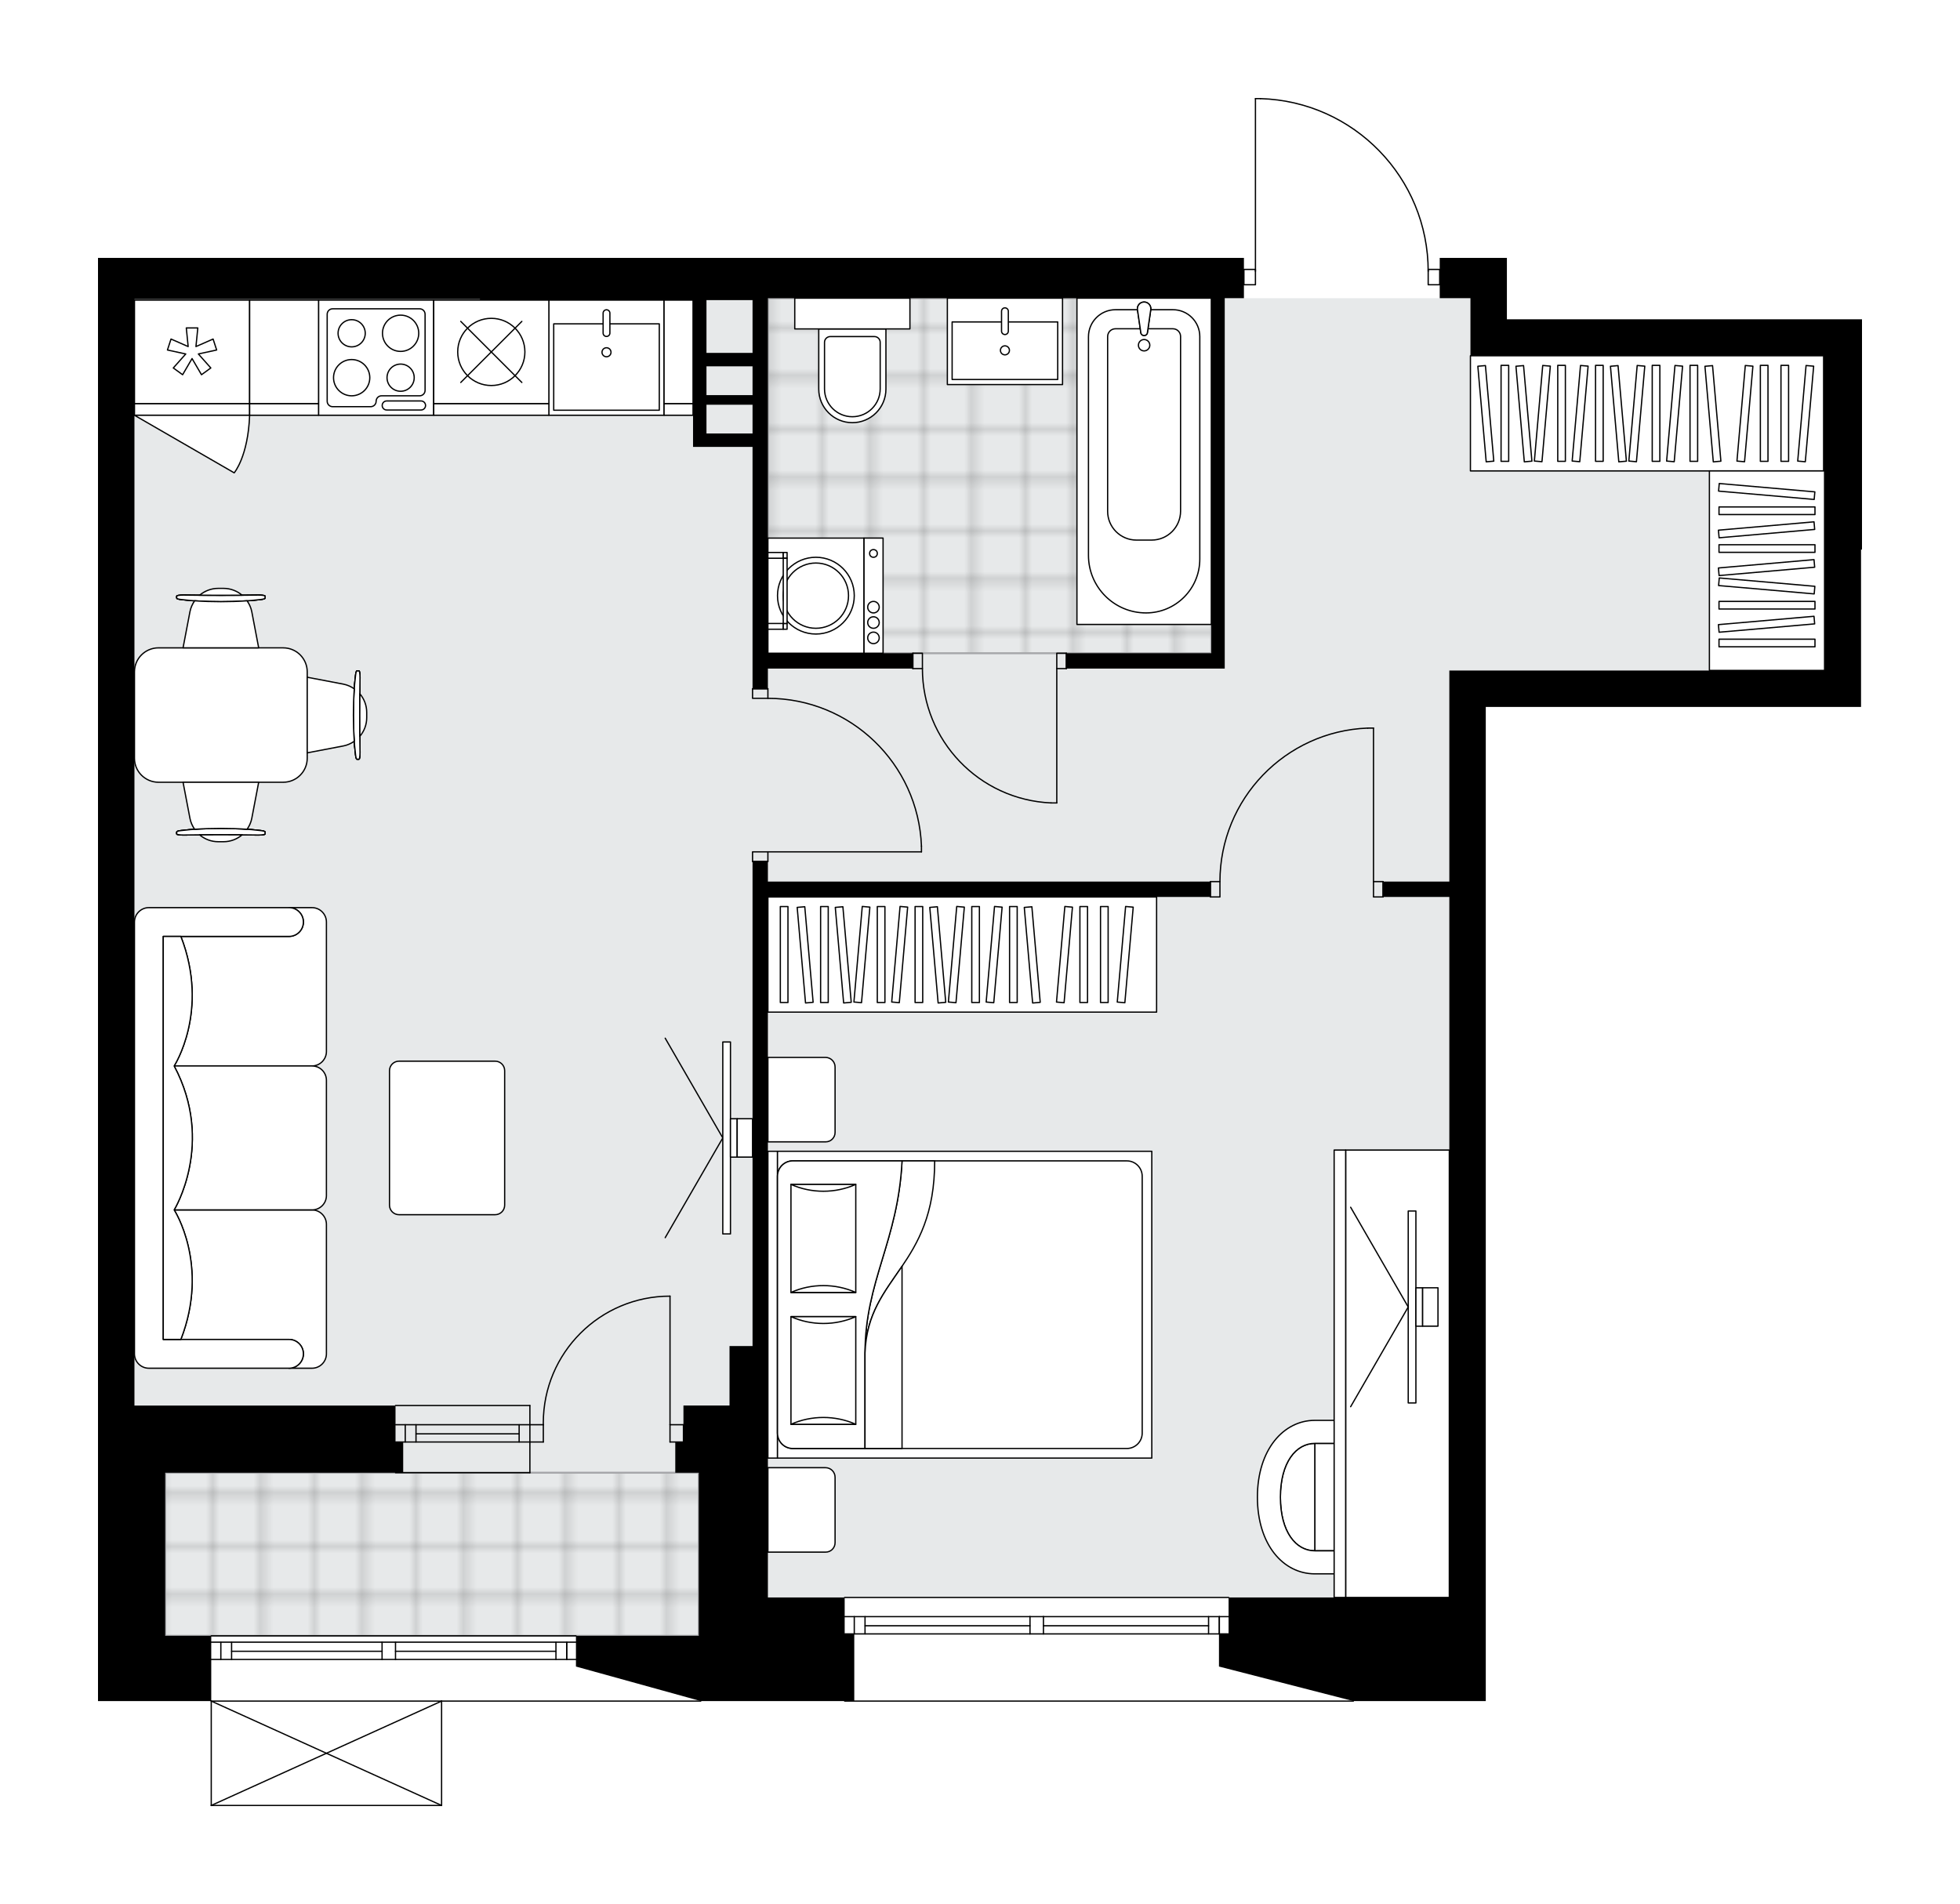 <svg xmlns="http://www.w3.org/2000/svg" xmlns:xlink="http://www.w3.org/1999/xlink" height="1943.27px" id="Layer_1" style="enable-background:new 0 0 2000 1943.27;" version="1.1" viewBox="0 0 2000 1943.27" width="2000px" x="0px" y="0px" xml:space="preserve">
<style type="text/css">
	.st0{fill:none;}
	.st1{opacity:0.25;fill:none;stroke:#000000;stroke-width:0.4;stroke-miterlimit:10;}
	.st2{fill:#FFFFFF;}
	.st3{fill:#E7E9EA;}
	.st4{fill:url(#SVGID_1_);stroke:#A6A7AA;stroke-width:2;stroke-miterlimit:10;}
	.st5{fill:url(#SVGID_00000051345312999958026260000007867749545506377400_);stroke:#A6A7AA;stroke-width:2;stroke-miterlimit:10;}
	.st6{fill:none;stroke:#000000;stroke-width:1.3;stroke-linecap:round;stroke-linejoin:round;stroke-miterlimit:10;}
	.st7{fill:none;stroke:#000000;stroke-width:1.3;stroke-linecap:round;stroke-linejoin:round;}
	.st8{fill:none;stroke:#000000;stroke-width:1.3;stroke-linecap:round;stroke-linejoin:round;stroke-dasharray:9.852,9.852;}
	.st9{fill:#FFFFFF;stroke:#000000;stroke-width:1.3;stroke-linecap:round;stroke-linejoin:round;stroke-miterlimit:10;}
	.st10{font-family: 'Arial-BoldMT','Arial'; font-weight:bold;}
	.st11{font-size:102.658px;}
	.st12{font-size:86.865px;}
	.st13{font-family: 'ArialMT','Arial';}
	.st14{font-size:40px;}
</style>
<pattern height="14.57" id="New_Pattern_Swatch_2" patternUnits="userSpaceOnUse" style="overflow:visible;" viewBox="7.49 -22.06 14.57 14.57" width="14.57" x="-0.29" y="-28.37">
	<g>
		<rect class="st0" height="14.57" width="14.57" x="7.49" y="-22.06" />
		<g>
			<rect class="st1" height="7.29" width="7.29" x="14.77" y="-7.49" />
		</g>
		<g>
			<rect class="st1" height="7.29" width="7.29" x="0.2" y="-7.49" />
		</g>
		<g>
			<rect class="st1" height="7.29" width="7.29" x="22.06" y="-14.77" />
		</g>
		<g>
			<rect class="st1" height="7.29" width="7.29" x="7.49" y="-14.77" />
			<rect class="st1" height="7.29" width="7.29" x="14.77" y="-22.06" />
		</g>
		<g>
			<rect class="st1" height="7.29" width="7.29" x="0.2" y="-22.06" />
		</g>
		<g>
			<rect class="st1" height="7.29" width="7.29" x="22.06" y="-29.35" />
		</g>
		<g>
			<rect class="st1" height="7.29" width="7.29" x="7.49" y="-29.35" />
		</g>
	</g>
</pattern>
<path class="st2" d="M1860.83,325.88H1900v235.04h-0.98v123.4  v37.21H1516.1v908.81v37.21v33.3v35.26h-134.5c0,0,0,0,0,0c0,0.36-0.29,0.65-0.65,0.65H861.92c-0.36,0-0.65-0.29-0.65-0.65  c0,0,0,0,0,0h-145.6c0,0,0,0,0,0c0,0.36-0.29,0.65-0.65,0.65H451.25v105.86c0,0,0,0.01,0,0.01c0,0.04-0.02,0.07-0.02,0.11  c-0.01,0.05-0.01,0.1-0.03,0.15c0,0,0,0,0,0.01c0,0.01-0.01,0.01-0.01,0.01c-0.05,0.1-0.12,0.17-0.2,0.23  c-0.02,0.02-0.04,0.03-0.06,0.04c-0.09,0.05-0.2,0.09-0.31,0.09H215.56c-0.12,0-0.22-0.04-0.31-0.09c-0.02-0.01-0.04-0.03-0.07-0.04  c-0.08-0.06-0.15-0.14-0.2-0.23c0-0.01-0.01-0.01-0.02-0.02c0,0,0-0.01,0-0.01c-0.02-0.04-0.02-0.08-0.03-0.12  c-0.01-0.05-0.03-0.09-0.03-0.14c0,0,0,0,0-0.01V1736.1c0,0,0,0,0,0h-46.36H100v-35.26v-33.3v-37.21v-195.86V263.2h37.21h352.56  h293.8h485.75v11.1h11.1V100.65c0-0.36,0.29-0.65,0.65-0.65h5.13c0.01,0,0.01,0,0.02,0c46.27,1.37,89.52,20.42,121.76,53.63  c31.64,32.59,49.32,75.35,49.98,120.67h11.13v-11.1h68.55v41.13v21.55H1860.83z" id="background" />
<g id="floor">
	<polygon class="st3" points="1861.81,362.11 1500.44,362.11 1500.44,304.33 1478.89,304.33 137.21,304.33 137.21,565.85    137.21,1434.47 137.21,1630.34 137.21,1669.51 783.57,1669.51 783.57,1630.34 1478.89,1630.34 1478.89,684.31 1861.81,684.31  " />
	<pattern id="SVGID_1_" patternTransform="matrix(6.91 0 0 6.91 42353.047 30848.377)" xlink:href="#New_Pattern_Swatch_2">
	</pattern>
	<rect class="st4" height="166.49" width="544.5" x="168.55" y="1503.03" />
	
		<pattern id="SVGID_00000036229429542118481120000018182597107702670993_" patternTransform="matrix(6.91 0 0 6.91 42353.047 30848.377)" xlink:href="#New_Pattern_Swatch_2">
	</pattern>
	
		<rect height="362.35" style="fill:url(#SVGID_00000036229429542118481120000018182597107702670993_);stroke:#A6A7AA;stroke-width:2;stroke-miterlimit:10;" width="452.45" x="783.57" y="304.33" />
	<g id="LWPOLYLINE_00000146489023743791600070000006862084068894042005_">
		<rect class="st6" height="15.67" width="9.79" x="1078.35" y="666.68" />
	</g>
	<g id="LWPOLYLINE_00000109750900286994232310000014939396888021937589_">
		<rect class="st6" height="15.67" width="9.79" x="931.45" y="666.68" />
	</g>
	<g id="LINE_00000050660304272935794600000003918166306316186242_">
		<line class="st6" x1="1088.14" x2="1088.14" y1="682.35" y2="666.68" />
	</g>
	<g id="LINE_00000114059207602175505010000002982402765189927582_">
		<line class="st6" x1="931.45" x2="931.45" y1="682.35" y2="666.68" />
	</g>
	<g id="LINE_00000120559974743289376920000017390074564449948332_">
		<line class="st6" x1="1078.35" x2="1078.35" y1="682.35" y2="819.46" />
	</g>
	<g id="ARC_00000178178161805258082660000006091045707635817393_">
		<path class="st6" d="M1072.47,819.46c-73.37-3.26-131.18-63.67-131.23-137.11" />
	</g>
	<g id="LINE_00000124137568798028379640000017850239034272563881_">
		<line class="st6" x1="1078.35" x2="1072.47" y1="819.46" y2="819.46" />
	</g>
	<g id="LWPOLYLINE_00000017479586914646385140000014690592834822863512_">
		<rect class="st6" height="9.79" width="15.67" x="767.9" y="869.4" />
	</g>
	<g id="LWPOLYLINE_00000098222466104123443420000015835966391694890656_">
		<rect class="st6" height="9.79" width="15.67" x="767.9" y="702.92" />
	</g>
	<g id="LINE_00000099663655999331435530000015124372609047026819_">
		<line class="st6" x1="783.57" x2="767.9" y1="879.19" y2="879.19" />
	</g>
	<g id="LINE_00000018202617130344889340000005336196693382719412_">
		<line class="st6" x1="783.57" x2="767.9" y1="702.92" y2="702.92" />
	</g>
	<g id="LINE_00000116934175382222069740000014805769494770878136_">
		<line class="st6" x1="783.57" x2="940.26" y1="869.4" y2="869.4" />
	</g>
	<g id="LINE_00000155831877171276947800000010067436649994579093_">
		<line class="st6" x1="940.26" x2="940.26" y1="863.53" y2="869.4" />
	</g>
	<g id="ARC_00000170960164710741281780000016749860020095932577_">
		<path class="st6" d="M783.57,712.71c84.25,0.04,153.43,66.63,156.69,150.82" />
	</g>
	<g id="LWPOLYLINE_00000061444682084997211070000001036176791644620447_">
		<rect class="st6" height="15.67" width="9.79" x="1401.52" y="899.76" />
	</g>
	<g id="LWPOLYLINE_00000026142659185282353900000002681173802918207139_">
		<rect class="st6" height="15.67" width="9.79" x="1235.04" y="899.76" />
	</g>
	<g id="LINE_00000173136857872975610900000001013972454055718292_">
		<line class="st6" x1="1411.32" x2="1411.32" y1="899.76" y2="915.43" />
	</g>
	<g id="LINE_00000180350081263591236720000010073730271158216870_">
		<line class="st6" x1="1235.04" x2="1235.04" y1="899.76" y2="915.43" />
	</g>
	<g id="LINE_00000133517990615458748360000012720352118376544176_">
		<line class="st6" x1="1401.52" x2="1401.52" y1="899.76" y2="743.07" />
	</g>
	<g id="LINE_00000116921219360166015770000013198396884127656363_">
		<line class="st6" x1="1395.65" x2="1401.52" y1="743.07" y2="743.07" />
	</g>
	<g id="ARC_00000123402188962693215140000015123047808628287109_">
		<path class="st6" d="M1244.83,899.76c0.04-84.25,66.63-153.43,150.82-156.69" />
	</g>
	<g id="ARC_00000093149416907693031680000001728175696432921233_">
		<path class="st6" d="M683.68,1322.83c-71.41,0.01-129.29,57.9-129.29,129.31c0,0.64,0,1.28,0.01,1.92" />
	</g>
	<g id="LINE_00000096759845066062856060000006825038578813405858_">
		<line class="st6" x1="683.68" x2="683.68" y1="1454.06" y2="1322.83" />
	</g>
	<g id="LINE_00000134221205529092723630000010394797806235946396_">
		<line class="st6" x1="540.7" x2="554.41" y1="1454.06" y2="1454.06" />
	</g>
	<g id="LINE_00000136372526312188965090000012933852065561060250_">
		<line class="st6" x1="554.41" x2="554.41" y1="1454.06" y2="1471.69" />
	</g>
	<g id="LINE_00000024713323778744966520000001328020252500989834_">
		<line class="st6" x1="554.41" x2="540.7" y1="1471.69" y2="1471.69" />
	</g>
	<g id="LINE_00000182519832972131205480000016026422110460858015_">
		<line class="st6" x1="697.39" x2="683.68" y1="1471.69" y2="1471.69" />
	</g>
	<g id="LINE_00000020359848313636107040000012581297112189085110_">
		<line class="st6" x1="683.68" x2="683.68" y1="1471.69" y2="1454.06" />
	</g>
	<g id="LINE_00000119832926379394351710000010310786882015773322_">
		<line class="st6" x1="683.68" x2="697.39" y1="1454.06" y2="1454.06" />
	</g>
	<g id="LINE_00000174601328276577729440000004879065290004208257_">
		<line class="st6" x1="697.39" x2="697.39" y1="1471.69" y2="1454.06" />
	</g>
	<g id="LWPOLYLINE_00000028308184913699914240000000275231140753861296_">
		<rect class="st6" height="15.67" width="11.75" x="1457.34" y="274.95" />
	</g>
	<g id="LWPOLYLINE_00000110466757851253887530000004457651300125317557_">
		<rect class="st6" height="15.67" width="11.75" x="1269.31" y="274.95" />
	</g>
	<g id="LWPOLYLINE_00000069361513145692573860000001291560763486090683_">
		<path class="st6" d="M1286.2,100.65c95.33,2.82,171.14,80.91,171.14,176.28" />
	</g>
	<g id="LINE_00000101788627226094160980000014407226120750766729_">
		<line class="st6" x1="1281.07" x2="1281.07" y1="276.93" y2="100.65" />
	</g>
	<g id="LINE_00000023251495200054028960000012294236842502549903_">
		<line class="st6" x1="1281.07" x2="1286.2" y1="100.65" y2="100.65" />
	</g>
	<g id="LINE_00000013877494444929532410000017662752230727092895_">
		<line class="st6" x1="1380.96" x2="861.92" y1="1736.1" y2="1736.1" />
	</g>
	<g id="LINE_00000050638383903823489520000008881149069012588959_">
		<line class="st6" x1="861.92" x2="1051.02" y1="1649.92" y2="1649.92" />
	</g>
	<g id="LINE_00000176746524275375600040000014714685536972426653_">
		<line class="st6" x1="1064.73" x2="1253.65" y1="1649.92" y2="1649.92" />
	</g>
	<g id="LINE_00000060712211712612159840000007818174463805092494_">
		<line class="st6" x1="1244.2" x2="1244.2" y1="1667.55" y2="1649.92" />
	</g>
	<g id="LINE_00000137854405171466327700000002268417125982520498_">
		<line class="st6" x1="871.71" x2="871.71" y1="1667.55" y2="1649.92" />
	</g>
	<g id="LINE_00000027577050059124681370000015951176679255606942_">
		<line class="st6" x1="861.92" x2="1051.02" y1="1667.55" y2="1667.55" />
	</g>
	<g id="LINE_00000178179522281370741410000004711393746622122662_">
		<line class="st6" x1="1064.73" x2="1253.65" y1="1667.55" y2="1667.55" />
	</g>
	<g id="LINE_00000098938921757407041730000001587740311163671725_">
		<line class="st6" x1="1064.73" x2="1233.23" y1="1659.23" y2="1659.23" />
	</g>
	<g id="LINE_00000173134056679686591080000013249381541866692500_">
		<line class="st6" x1="882.68" x2="1051.02" y1="1659.23" y2="1659.23" />
	</g>
	<g id="LINE_00000048500465606141164480000001856072440210087871_">
		<line class="st6" x1="882.68" x2="882.68" y1="1649.92" y2="1667.55" />
	</g>
	<g id="LINE_00000060732305985003115090000009855400867145004674_">
		<line class="st6" x1="1244.2" x2="1244.2" y1="1667.55" y2="1649.92" />
	</g>
	<g id="LINE_00000077308128964069390010000013278011362502380712_">
		<line class="st6" x1="1233.23" x2="1233.23" y1="1649.92" y2="1667.55" />
	</g>
	<g id="LINE_00000116920744209804215610000011554753742606484404_">
		<line class="st6" x1="1051.02" x2="1051.02" y1="1667.55" y2="1649.92" />
	</g>
	<g id="LINE_00000103946725502598807100000010244534652890473867_">
		<line class="st6" x1="1051.02" x2="1064.73" y1="1649.92" y2="1649.92" />
	</g>
	<g id="LINE_00000014624034633131483050000013447447094164859835_">
		<line class="st6" x1="1064.73" x2="1064.73" y1="1649.92" y2="1667.55" />
	</g>
	<g id="LINE_00000157303883805874375780000015492605867175680437_">
		<line class="st6" x1="1064.73" x2="1051.02" y1="1667.55" y2="1667.55" />
	</g>
	<g id="LINE_00000139981101250246915860000009922231689218135472_">
		<line class="st6" x1="861.92" x2="1253.65" y1="1630.34" y2="1630.34" />
	</g>
	<g id="LINE_00000124879100070249513830000016363127688427138947_">
		<line class="st6" x1="715.02" x2="215.56" y1="1736.1" y2="1736.1" />
	</g>
	<g id="LINE_00000058577676931690931930000014329068138606078851_">
		<line class="st6" x1="215.56" x2="389.87" y1="1675.97" y2="1675.97" />
	</g>
	<g id="LINE_00000084514764249933243030000001606425169647136676_">
		<line class="st6" x1="403.58" x2="587.7" y1="1675.97" y2="1675.97" />
	</g>
	<g id="LINE_00000109749903089519959760000015323038010415351945_">
		<line class="st6" x1="578.26" x2="578.26" y1="1693.6" y2="1675.97" />
	</g>
	<g id="LINE_00000116928996312550412140000017579003165304723623_">
		<line class="st6" x1="225.35" x2="225.35" y1="1693.6" y2="1675.97" />
	</g>
	<g id="LINE_00000018947717517371297910000012708456934272572348_">
		<line class="st6" x1="215.56" x2="389.87" y1="1693.6" y2="1693.6" />
	</g>
	<g id="LINE_00000139998894508654803310000010795443745864217791_">
		<line class="st6" x1="403.58" x2="587.7" y1="1693.6" y2="1693.6" />
	</g>
	<g id="LINE_00000043429788097955450750000009065371720985118390_">
		<line class="st6" x1="403.58" x2="567.29" y1="1685.28" y2="1685.28" />
	</g>
	<g id="LINE_00000093867427465909532200000018184421295539052985_">
		<line class="st6" x1="236.32" x2="389.87" y1="1685.28" y2="1685.28" />
	</g>
	<g id="LINE_00000058551549618783402360000005047706964334344121_">
		<line class="st6" x1="236.32" x2="236.32" y1="1675.97" y2="1693.6" />
	</g>
	<g id="LINE_00000050635955838117924490000005002799546016145341_">
		<line class="st6" x1="578.26" x2="578.26" y1="1693.6" y2="1675.97" />
	</g>
	<g id="LINE_00000102531796381812341430000013640233037867035055_">
		<line class="st6" x1="567.29" x2="567.29" y1="1675.97" y2="1693.6" />
	</g>
	<g id="LINE_00000026881448204282428060000013359000787221578153_">
		<line class="st6" x1="389.87" x2="389.87" y1="1693.6" y2="1675.97" />
	</g>
	<g id="LINE_00000133502630324131929720000018436768837867575722_">
		<line class="st6" x1="389.87" x2="403.58" y1="1675.97" y2="1675.97" />
	</g>
	<g id="LINE_00000163761299166224218360000009261755306056291480_">
		<line class="st6" x1="403.58" x2="403.58" y1="1675.97" y2="1693.6" />
	</g>
	<g id="LINE_00000041282052195798437550000002551371191895283076_">
		<line class="st6" x1="403.58" x2="389.87" y1="1693.6" y2="1693.6" />
	</g>
	<g id="LINE_00000163064324432532020160000013352425844649366954_">
		<line class="st6" x1="215.56" x2="587.7" y1="1669.51" y2="1669.51" />
	</g>
	<g id="LINE_00000039847414420320862400000016801320898122979986_">
		<line class="st6" x1="540.7" x2="403.59" y1="1454.06" y2="1454.06" />
	</g>
	<g id="LINE_00000179642373282233916000000001310464731380282038_">
		<line class="st6" x1="540.7" x2="403.59" y1="1471.69" y2="1471.69" />
	</g>
	<g id="LINE_00000035527240616849535000000001769137851205589908_">
		<line class="st6" x1="529.73" x2="424.49" y1="1463.36" y2="1463.36" />
	</g>
	<g id="LINE_00000045612526125923047410000000636916616783366073_">
		<line class="st6" x1="413.52" x2="413.52" y1="1454.06" y2="1471.69" />
	</g>
	<g id="LINE_00000175315239283279751880000000680370615175132046_">
		<line class="st6" x1="529.73" x2="529.73" y1="1454.06" y2="1471.69" />
	</g>
	<g id="LINE_00000017486513007813272750000008048839054414916783_">
		<line class="st6" x1="540.7" x2="403.59" y1="1434.47" y2="1434.47" />
	</g>
	<g id="LINE_00000176729053112685406210000011813121408845316521_">
		<line class="st6" x1="403.59" x2="540.7" y1="1503.02" y2="1503.02" />
	</g>
	<g id="LINE_00000036233260008010607610000014687227034648727214_">
		<line class="st6" x1="424.49" x2="424.49" y1="1454.05" y2="1471.67" />
	</g>
	<g id="LINE_00000054971424525019073440000004552357499410898827_">
		<line class="st6" x1="540.7" x2="540.7" y1="1434.47" y2="1503.02" />
	</g>
	<g id="LINE_00000142868766785534646540000012295439654105259437_">
		<line class="st6" x1="450.6" x2="215.56" y1="1842.62" y2="1842.62" />
	</g>
	<g id="LINE_00000008115476663753897320000012757150210271841668_">
		<line class="st6" x1="215.56" x2="215.56" y1="1842.62" y2="1736.1" />
	</g>
	<g id="LINE_00000145780865236203192400000016310430276082101671_">
		<line class="st6" x1="450.6" x2="450.6" y1="1736.1" y2="1842.62" />
	</g>
	<g id="LWPOLYLINE_00000155141515800704981110000013407343785480565403_">
		<line class="st6" x1="215.56" x2="450.6" y1="1736.1" y2="1842.62" />
	</g>
	<g id="LWPOLYLINE_00000054951014445665656280000003190067685820264364_">
		<line class="st6" x1="450.6" x2="215.56" y1="1736.1" y2="1842.62" />
	</g>
	<polygon points="871.71,1736.1 871.71,1667.55 861.92,1667.55 861.92,1630.34 783.57,1630.34 783.57,1434.47 783.57,1373.75    783.57,915.43 1235.04,915.43 1235.04,899.76 783.57,899.76 783.57,879.19 767.9,879.19 767.9,1373.75 744.4,1373.75    744.4,1434.47 713.06,1434.47 697.39,1434.47 697.39,1471.69 689.06,1471.69 689.06,1503.02 697.39,1503.02 713.06,1503.02    713.06,1630.34 713.06,1667.55 713.06,1669.51 587.7,1669.51 587.7,1700.85 715.02,1736.1  " />
	<polygon points="1537.65,325.88 1537.65,304.33 1537.65,263.2 1469.1,263.2 1469.1,304.33 1500.44,304.33 1500.44,325.88    1500.44,363.09 1860.83,363.09 1860.83,560.91 1861.81,560.91 1861.81,684.31 1516.1,684.31 1478.89,684.31 1478.89,899.76    1411.32,899.76 1411.32,915.43 1478.89,915.43 1478.89,1630.34 1253.65,1630.34 1253.65,1667.55 1243.85,1667.55 1243.85,1700.85    1380.96,1736.1 1516.1,1736.1 1516.1,1700.85 1516.1,1667.55 1516.1,1630.34 1516.1,721.52 1899.02,721.52 1899.02,684.31    1899.02,560.91 1900,560.91 1900,325.88 1860.83,325.88  " />
	<path d="M215.56,1736.1v-66.59h-47.01v-1.96v-37.21v-127.31h235.04h7.83v-31.34h-7.83v-37.21H168.55h-31.34V305.31h352.56v0.98   h217.41v53.86v13.71v68.55v13.71h60.72v246.79h15.67v-20.57h147.88v-15.67H783.57V306.29v-1.96h452.45v362.35h-147.88v15.67h147.88   h13.71V304.33h19.59V263.2H783.57h-293.8H137.21H100v1171.27v195.86v37.21v33.3v35.26h68.55H215.56z M720.89,306.29h47.01v53.86   h-47.01V306.29z M720.89,373.86h47.01v29.38h-47.01V373.86z M720.89,413.04h47.01v29.38h-47.01V413.04z" />
</g>
<g id="mebel">
	<g>
		
			<rect class="st9" height="19.59" transform="matrix(6.123234e-17 -1 1 6.123234e-17 283.373 1499.216)" width="117.52" x="832.54" y="598.13" />
		
			<rect class="st9" height="97.93" transform="matrix(6.123234e-17 -1 1 6.123234e-17 224.614 1440.457)" width="117.52" x="773.78" y="558.96" />
		<g id="CIRCLE_00000036937633416052550400000005943794615688246687_">
			<circle class="st9" cx="832.54" cy="607.92" r="39.17" />
		</g>
		<g id="CIRCLE_00000083779497564700536450000001943896358637981842_">
			<circle class="st9" cx="832.54" cy="607.92" r="33.3" />
		</g>
		<g id="CIRCLE_00000137096040548841237390000002595013945849531778_">
			<circle class="st9" cx="891.29" cy="564.83" r="3.92" />
		</g>
		<g id="CIRCLE_00000140701210675369756110000014434300609241035676_">
			<circle class="st9" cx="891.29" cy="619.67" r="5.88" />
		</g>
		<g id="CIRCLE_00000097466436259085426710000009492758475223892869_">
			<path class="st9" d="M891.29,629.47c-3.25,0-5.88,2.63-5.88,5.88c0,3.25,2.63,5.88,5.88,5.88c3.25,0,5.88-2.63,5.88-5.88     C897.17,632.1,894.54,629.47,891.29,629.47z" />
		</g>
		<g id="CIRCLE_00000050635750888903408510000005113025608016687293_">
			<circle class="st9" cx="891.29" cy="651.01" r="5.88" />
		</g>
	</g>
	<g>
		
			<rect class="st9" height="332.97" transform="matrix(-1 8.983779e-11 -8.983779e-11 -1 2334.929 941.632)" width="137.11" x="1098.91" y="304.33" />
		<g id="ARC_00000182502639247803156880000007289869021946901414_">
			<path class="st9" d="M1174.23,316.07c0.1-0.65,0.1-1.32,0-1.97c-0.55-3.74-4.02-6.32-7.75-5.78c-3.74,0.55-6.32,4.02-5.78,7.75     l3.49,23.92c0.33,1.11,1.19,1.97,2.3,2.3c1.81,0.54,3.71-0.49,4.25-2.3L1174.23,316.07z" />
		</g>
		<path class="st9" d="M1138.29,316.08h22.42l3.49,23.91c0.33,1.1,1.19,1.97,2.3,2.3c1.81,0.54,3.71-0.49,4.25-2.3l3.49-23.91h22.62    c15.14,0,27.42,12.28,27.42,27.42v227.16c0,30.31-24.57,54.88-54.88,54.88c-32.43,0-58.72-26.29-58.72-58.72V343.71    C1110.66,328.45,1123.03,316.08,1138.29,316.08z" />
		<path class="st9" d="M1138.22,335.53h25.32l0.65,4.46c0.33,1.1,1.19,1.97,2.3,2.3c1.81,0.54,3.71-0.49,4.25-2.3l0.65-4.46h25.45    c4.33,0,7.83,3.51,7.83,7.83v178.28c0,16.33-13.23,29.56-29.56,29.56h-15.49c-16.23,0-29.38-13.15-29.38-29.38V343.5    C1130.25,339.1,1133.82,335.53,1138.22,335.53z" />
		<g id="ARC_00000155111665162000386400000006303029849762877091_">
			<path class="st9" d="M1174.23,316.07c0.1-0.65,0.1-1.32,0-1.97c-0.55-3.74-4.02-6.32-7.75-5.78c-3.74,0.55-6.32,4.02-5.78,7.75     l3.49,23.92c0.33,1.11,1.19,1.97,2.3,2.3c1.81,0.54,3.71-0.49,4.25-2.3L1174.23,316.07z" />
		</g>
		<circle class="st9" cx="1167.46" cy="352.32" r="5.81" />
	</g>
	<g>
		<rect class="st9" height="88.14" width="117.53" x="966.69" y="304.33" />
		<rect class="st9" height="58.76" width="107.73" x="971.57" y="328.55" />
		<path class="st9" d="M1025.44,341.42L1025.44,341.42c-1.91,0-3.46-1.55-3.46-3.46v-20.31c0-1.91,1.55-3.46,3.46-3.46l0,0    c1.91,0,3.46,1.55,3.46,3.46v20.31C1028.9,339.87,1027.35,341.42,1025.44,341.42z" />
		<circle class="st9" cx="1025.44" cy="357.56" r="4.6" />
	</g>
	<g>
		<path class="st9" d="M869.74,431.38L869.74,431.38c-18.93,0-34.28-15.35-34.28-34.28v-61.44h68.55v61.44    C904.02,416.04,888.67,431.38,869.74,431.38z" />
		<rect class="st9" height="31.34" width="117.52" x="810.98" y="304.33" />
		<path class="st9" d="M869.74,425.31L869.74,425.31c-15.69,0-28.4-12.72-28.4-28.4v-47.53c0-3.25,2.63-5.88,5.88-5.88h45.05    c3.25,0,5.88,2.63,5.88,5.88v47.53C898.14,412.59,885.43,425.31,869.74,425.31z" />
	</g>
	<g>
		
			<rect class="st9" height="15.67" transform="matrix(4.364870e-11 -1 1 4.364870e-11 152.144 1430.664)" width="5.88" x="788.47" y="631.43" />
		
			<rect class="st9" height="3.92" transform="matrix(4.364870e-11 -1 1 4.364870e-11 161.937 1440.457)" width="5.88" x="798.26" y="637.3" />
		
			<rect class="st9" height="15.67" transform="matrix(4.519680e-11 -1 1 4.519680e-11 224.614 1358.194)" width="5.88" x="788.47" y="558.96" />
		
			<rect class="st9" height="3.92" transform="matrix(4.519680e-11 -1 1 4.519680e-11 234.407 1367.987)" width="5.88" x="798.26" y="564.83" />
		
			<rect class="st9" height="3.92" transform="matrix(-4.493313e-11 1 -1 -4.493313e-11 1404.222 -198.172)" width="66.59" x="767.9" y="601.07" />
	</g>
	<g>
		
			<rect class="st9" height="117.52" transform="matrix(-1 -1.224647e-16 1.224647e-16 -1 1237.713 730.098)" width="117.53" x="560.09" y="306.29" />
		
			<rect class="st9" height="88.14" transform="matrix(-1 -1.224647e-16 1.224647e-16 -1 1237.753 749.164)" width="107.73" x="565.01" y="330.51" />
		<path class="st9" d="M618.88,343.38L618.88,343.38c1.91,0,3.46-1.55,3.46-3.46v-20.31c0-1.91-1.55-3.46-3.46-3.46h0    c-1.91,0-3.46,1.55-3.46,3.46v20.31C615.41,341.83,616.96,343.38,618.88,343.38z" />
		<circle class="st9" cx="618.88" cy="359.51" r="4.6" />
	</g>
	<g>
		
			<rect class="st9" height="117.52" transform="matrix(-1 -8.978164e-11 8.978164e-11 -1 767.629 730.098)" width="117.52" x="325.05" y="306.29" />
		<path class="st9" d="M433.76,320.71v77.69c0,3.06-2.48,5.55-5.55,5.55h-38.85c-3.06,0-5.55,2.48-5.55,5.55l0,0    c0,3.06-2.48,5.55-5.55,5.55h-38.85c-3.06,0-5.55-2.48-5.55-5.55v-88.79c0-3.06,2.48-5.55,5.55-5.55h88.79    C431.28,315.16,433.76,317.64,433.76,320.71z" />
		<path class="st9" d="M394.61,418.44h35.01c2.55,0,4.62-2.07,4.62-4.62l0,0c0-2.55-2.07-4.62-4.62-4.62h-35.01    c-2.55,0-4.62,2.07-4.62,4.62l0,0C389.99,416.37,392.06,418.44,394.61,418.44z" />
		<circle class="st9" cx="408.79" cy="340.13" r="18.5" />
		<circle class="st9" cx="358.84" cy="385.45" r="18.5" />
		<circle class="st9" cx="408.79" cy="385.45" r="13.87" />
		<circle class="st9" cx="358.84" cy="340.13" r="13.87" />
	</g>
	<g>
		<rect class="st9" height="105.77" width="117.52" x="442.57" y="306.29" />
		<rect class="st9" height="11.75" width="117.52" x="442.57" y="412.06" />
		<circle class="st9" cx="501.33" cy="359.17" r="34.28" />
		<line class="st9" x1="532.5" x2="470.17" y1="328.01" y2="390.33" />
		<line class="st9" x1="532.5" x2="470.17" y1="390.33" y2="328.01" />
	</g>
	<g>
		
			<rect class="st9" height="105.77" transform="matrix(-1 -1.224647e-16 1.224647e-16 -1 391.948 718.346)" width="117.52" x="137.21" y="306.29" />
		
			<rect class="st9" height="11.75" transform="matrix(-1 -1.224647e-16 1.224647e-16 -1 391.948 835.865)" width="117.52" x="137.21" y="412.06" />
		<polygon class="st9" points="199.95,353.7 201.85,334.69 190.1,334.69 192,353.7 174.5,346.02 170.87,357.2 189.54,361.26     176.83,375.53 186.34,382.43 195.97,365.94 205.61,382.43 215.12,375.53 202.41,361.26 221.07,357.2 217.44,346.02   " />
		<path class="st9" d="M137.21,423.81l101.77,58.76c0,0,14.18-16.54,15.74-58.76H137.21z" />
	</g>
	<g>
		
			<rect class="st9" height="396.63" transform="matrix(-2.163860e-10 -1 1 -2.163860e-10 7.693 1956.072)" width="117.52" x="923.12" y="775.88" />
		<g>
			
				<rect class="st9" height="7.78" transform="matrix(-1.796092e-10 -1 1 -1.796092e-10 59.872 2008.251)" width="97.93" x="985.1" y="970.3" />
			
				<rect class="st9" height="7.78" transform="matrix(-1.796278e-10 -1 1 -1.796278e-10 152.674 2101.053)" width="97.93" x="1077.9" y="970.3" />
			
				<rect class="st9" height="7.78" transform="matrix(-1.797024e-10 -1 1 -1.797024e-10 21.309 1969.687)" width="97.93" x="946.53" y="970.3" />
			
				<rect class="st9" height="7.78" transform="matrix(-1.798134e-10 -1 1 -1.798134e-10 -36.536 1911.842)" width="97.93" x="888.69" y="970.3" />
			
				<rect class="st9" height="7.78" transform="matrix(-1.795168e-10 -1 1 -1.795168e-10 -75.099 1873.279)" width="97.93" x="850.12" y="970.3" />
			
				<rect class="st9" height="7.78" transform="matrix(-1.795168e-10 -1 1 -1.795168e-10 -132.944 1815.434)" width="97.93" x="792.28" y="970.3" />
			
				<rect class="st9" height="7.78" transform="matrix(-1.795914e-10 -1 1 -1.795914e-10 -174.042 1774.336)" width="97.93" x="751.18" y="970.3" />
			
				<rect class="st9" height="7.78" transform="matrix(-0.087 -0.996 0.996 -0.087 174.666 2108.43)" width="97.93" x="1004.38" y="970.3" />
			
				<rect class="st9" height="7.78" transform="matrix(-0.087 -0.996 0.996 -0.087 69.855 2012.389)" width="97.93" x="907.97" y="970.3" />
			
				<rect class="st9" height="7.78" transform="matrix(-0.087 -0.996 0.996 -0.087 -34.956 1916.348)" width="97.93" x="811.56" y="970.3" />
			
				<rect class="st9" height="7.78" transform="matrix(-0.087 -0.996 0.996 -0.087 -77.226 1877.614)" width="97.93" x="772.68" y="970.3" />
			
				<rect class="st9" height="7.78" transform="matrix(0.087 -0.996 0.996 0.087 -44.146 1900.201)" width="97.93" x="965.81" y="970.3" />
			
				<rect class="st9" height="7.78" transform="matrix(-1.797211e-10 -1 1 -1.797211e-10 131.645 2080.023)" width="97.93" x="1056.87" y="970.3" />
			
				<rect class="st9" height="7.78" transform="matrix(0.087 -0.996 0.996 0.087 21.371 1971.701)" width="97.93" x="1037.59" y="970.3" />
			
				<rect class="st9" height="7.78" transform="matrix(0.087 -0.996 0.996 0.087 77.978 2033.477)" width="97.93" x="1099.6" y="970.3" />
			
				<rect class="st9" height="7.78" transform="matrix(0.087 -0.996 0.996 0.087 -79.349 1861.785)" width="97.93" x="927.25" y="970.3" />
			
				<rect class="st9" height="7.78" transform="matrix(0.087 -0.996 0.996 0.087 -132.152 1804.16)" width="97.93" x="869.41" y="970.3" />
			
				<rect class="st9" height="7.78" transform="matrix(0.087 -0.996 0.996 0.087 -167.354 1765.744)" width="97.93" x="830.84" y="970.3" />
		</g>
	</g>
	<g>
		
			<rect class="st9" height="360.39" transform="matrix(-1.965583e-10 -1 1 -1.965583e-10 1258.781 2102.481)" width="117.52" x="1621.87" y="241.65" />
		<g>
			
				<rect class="st9" height="7.78" transform="matrix(-1.797211e-10 -1 1 -1.797211e-10 1306.553 2150.253)" width="97.93" x="1679.44" y="417.96" />
			
				<rect class="st9" height="7.78" transform="matrix(-1.797211e-10 -1 1 -1.797211e-10 1399.355 2243.055)" width="97.93" x="1772.24" y="417.96" />
			
				<rect class="st9" height="7.78" transform="matrix(-1.797211e-10 -1 1 -1.797211e-10 1267.99 2111.689)" width="97.93" x="1640.87" y="417.96" />
			
				<rect class="st9" height="7.78" transform="matrix(-1.798321e-10 -1 1 -1.798321e-10 1210.145 2053.845)" width="97.93" x="1583.03" y="417.96" />
			
				<rect class="st9" height="7.78" transform="matrix(-1.796278e-10 -1 1 -1.796278e-10 1171.582 2015.281)" width="97.93" x="1544.47" y="417.96" />
			
				<rect class="st9" height="7.78" transform="matrix(-1.795168e-10 -1 1 -1.795168e-10 1113.737 1957.437)" width="97.93" x="1486.62" y="417.96" />
			
				<rect class="st9" height="7.78" transform="matrix(-0.087 -0.996 0.996 -0.087 1479.761 2199.65)" width="97.93" x="1698.72" y="417.96" />
			
				<rect class="st9" height="7.78" transform="matrix(-0.087 -0.996 0.996 -0.087 1374.95 2103.609)" width="97.93" x="1602.31" y="417.96" />
			
				<rect class="st9" height="7.78" transform="matrix(-0.087 -0.996 0.996 -0.087 1270.14 2007.568)" width="97.93" x="1505.9" y="417.96" />
			
				<rect class="st9" height="7.78" transform="matrix(-0.087 -0.996 0.996 -0.087 1227.869 1968.834)" width="97.93" x="1467.02" y="417.96" />
			
				<rect class="st9" height="7.78" transform="matrix(0.087 -0.996 0.996 0.087 1139.917 2087.701)" width="97.93" x="1660.16" y="417.96" />
			
				<rect class="st9" height="7.78" transform="matrix(-1.797024e-10 -1 1 -1.797024e-10 1378.326 2222.026)" width="97.93" x="1751.21" y="417.96" />
			
				<rect class="st9" height="7.78" transform="matrix(0.087 -0.996 0.996 0.087 1205.435 2159.201)" width="97.93" x="1731.93" y="417.96" />
			
				<rect class="st9" height="7.78" transform="matrix(0.087 -0.996 0.996 0.087 1262.042 2220.976)" width="97.93" x="1793.94" y="417.96" />
			
				<rect class="st9" height="7.78" transform="matrix(0.087 -0.996 0.996 0.087 1104.715 2049.284)" width="97.93" x="1621.59" y="417.96" />
			
				<rect class="st9" height="7.78" transform="matrix(0.087 -0.996 0.996 0.087 1051.912 1991.659)" width="97.93" x="1563.75" y="417.96" />
			
				<rect class="st9" height="7.78" transform="matrix(0.087 -0.996 0.996 0.087 1016.709 1953.243)" width="97.93" x="1525.18" y="417.96" />
		</g>
	</g>
	<g>
		<path class="st9" d="M852.12,1574.47v-66.78c0-5.41-4.38-9.79-9.79-9.79h-58.76v86.18h58.94    C847.82,1584.08,852.12,1579.78,852.12,1574.47z" />
		<path class="st9" d="M852.12,1155.76v-66.78c0-5.41-4.38-9.79-9.79-9.79h-58.76v86.18h58.94    C847.82,1165.37,852.12,1161.07,852.12,1155.76z" />
		<g>
			
				<rect class="st9" height="9.79" transform="matrix(3.591312e-10 -1 1 3.591312e-10 -543.081 2120.013)" width="313.12" x="631.91" y="1326.65" />
			
				<rect class="st9" height="381.94" transform="matrix(3.591603e-10 -1 1 3.591603e-10 -347.216 2315.878)" width="313.12" x="827.77" y="1140.58" />
			<path class="st9" d="M793.36,1462.64v-262.19c0-8.65,7.02-15.67,15.67-15.67h340.81c8.65,0,15.67,7.02,15.67,15.67v262.19     c0,8.65-7.02,15.67-15.67,15.67H809.03C800.38,1478.31,793.36,1471.3,793.36,1462.64z" />
			<path class="st9" d="M920.44,1184.78c-4.01,81.9-37.76,122.48-37.78,196.22c2.67-78.9,71.23-87.33,71.09-196.22L920.44,1184.78z" />
			<g>
				<path class="st9" d="M920.44,1184.78c-4.01,81.9-37.76,122.48-37.78,196.22l0,97.31h-73.63c-8.65,0-15.67-7.02-15.67-15.67      v-262.19c0-8.65,7.02-15.67,15.67-15.67L920.44,1184.78L920.44,1184.78z" />
			</g>
			
				<rect class="st9" height="66.14" transform="matrix(3.593935e-10 -1 1 3.593935e-10 -558.52 2238.866)" width="109.88" x="785.23" y="1365.62" />
			<path class="st9" d="M873.24,1343.75c-20.77,9.31-45.36,9.31-66.14,0H873.24z" />
			<path class="st9" d="M807.1,1453.63c20.78-9.31,45.36-9.31,66.14,0L807.1,1453.63z" />
			
				<rect class="st9" height="66.14" transform="matrix(3.590193e-10 -1 1 3.590193e-10 -423.749 2104.095)" width="110.3" x="785.02" y="1230.85" />
			<path class="st9" d="M873.24,1208.77c-20.77,9.34-45.36,9.34-66.14,0H873.24z" />
			<path class="st9" d="M807.1,1319.07c20.78-9.34,45.36-9.34,66.14,0H807.1z" />
			<g>
				<path class="st9" d="M882.66,1381v97.31h37.78v-185.93C902.61,1318.73,884.02,1340.66,882.66,1381z" />
			</g>
		</g>
	</g>
	<g>
		<rect class="st9" height="203.6" width="117.52" x="1744.29" y="480.61" />
		<g>
			<rect class="st9" height="7.78" width="97.93" x="1754.08" y="517.37" />
			<rect class="st9" height="7.78" width="97.93" x="1754.08" y="555.93" />
			<rect class="st9" height="7.78" width="97.93" x="1754.08" y="613.78" />
			<rect class="st9" height="7.78" width="97.93" x="1754.08" y="652.34" />
			
				<rect class="st9" height="7.78" transform="matrix(0.996 0.087 -0.087 0.996 50.612 -155.236)" width="97.93" x="1754.08" y="498.09" />
			
				<rect class="st9" height="7.78" transform="matrix(0.996 0.087 -0.087 0.996 59.014 -154.869)" width="97.93" x="1754.08" y="594.5" />
			
				<rect class="st9" height="7.78" transform="matrix(0.996 -0.087 0.087 0.996 -40.25 159.203)" width="97.93" x="1754.08" y="536.65" />
			
				<rect class="st9" height="7.78" transform="matrix(0.996 -0.087 0.087 0.996 -43.611 159.35)" width="97.93" x="1754.08" y="575.22" />
			
				<rect class="st9" height="7.78" transform="matrix(0.996 -0.087 0.087 0.996 -48.653 159.57)" width="97.93" x="1754.08" y="633.06" />
		</g>
	</g>
	<path class="st9" d="M505.25,1239.7h-98.1c-5.36,0-9.71-4.35-9.71-9.71v-137.27c0-5.36,4.35-9.71,9.71-9.71h98.1   c5.36,0,9.71,4.35,9.71,9.71V1230C514.95,1235.36,510.61,1239.7,505.25,1239.7z" />
	<g>
		<rect class="st9" height="105.77" width="70.32" x="254.73" y="306.29" />
		<rect class="st9" height="11.75" width="70.32" x="254.73" y="412.06" />
	</g>
	<g>
		<rect class="st9" height="105.77" width="29.56" x="677.62" y="306.29" />
		<rect class="st9" height="11.75" width="29.56" x="677.62" y="412.06" />
	</g>
	<g>
		<path class="st9" d="M294.89,1367.02L294.89,1367.02c8.11,0,14.69,6.58,14.69,14.69v0c0,8.11-6.58,14.69-14.69,14.69h0h23.45    c8.14,0,14.74-6.6,14.74-14.74v-132.08c0-8.12-6.64-14.76-14.76-14.76l-140.63,0c0,0,36.41,56.12,6.85,132.21H294.89z" />
		<path class="st9" d="M294.89,955.7L294.89,955.7c8.11,0,14.69-6.58,14.69-14.69v0c0-8.11-6.58-14.69-14.69-14.69h0h23.45    c8.14,0,14.74,6.6,14.74,14.74v132.08c0,8.12-6.64,14.76-14.76,14.76l-140.63,0c0,0,36.41-56.12,6.85-132.21H294.89z" />
		<path class="st9" d="M151.9,926.32h142.98c8.11,0,14.69,6.58,14.69,14.69l0,0c0,8.11-6.58,14.69-14.69,14.69H166.59v411.32h128.29    c8.11,0,14.69,6.58,14.69,14.69l0,0c0,8.11-6.58,14.69-14.69,14.69H151.9c-8.11,0-14.69-6.58-14.69-14.69v-440.7    C137.21,932.93,143.82,926.32,151.9,926.32z" />
		<path class="st9" d="M177.69,1087.91h140.77c8.07,0,14.62,6.55,14.62,14.62v117.66c0,8.07-6.55,14.62-14.62,14.62H177.69    C177.69,1234.81,219.54,1166.73,177.69,1087.91z" />
		<g>
			<path class="st9" d="M184.54,1367.02c29.57-76.09-6.85-132.21-6.85-132.21v0c0,0,41.84-68.07,0-146.9v0     c0,0,36.41-56.12,6.85-132.21h-17.95v411.32L184.54,1367.02z" />
		</g>
	</g>
	<g>
		<g>
			<g id="LINE_00000085973249052184206500000000302624024865959045_">
				<line class="st9" x1="737.54" x2="678.78" y1="1161.36" y2="1263.13" />
			</g>
			<g id="LINE_00000070816461448684890940000005424307138182705589_">
				<line class="st9" x1="737.54" x2="678.78" y1="1161.36" y2="1059.58" />
			</g>
		</g>
		<rect class="st9" height="195.87" width="7.83" x="737.54" y="1063.43" />
		
			<rect class="st9" height="39.17" transform="matrix(-1 -1.224647e-16 1.224647e-16 -1 1497.606 2322.718)" width="6.86" x="745.38" y="1141.77" />
		<rect class="st9" height="39.17" width="15.67" x="752.23" y="1141.77" />
	</g>
	<g>
		<path class="st9" d="M161.7,798.34h127.31c13.52,0,24.48-10.96,24.48-24.48v-88.19c0-13.52-10.96-24.48-24.48-24.48H161.7    c-13.52,0-24.48,10.96-24.48,24.48v88.19C137.21,787.38,148.18,798.34,161.7,798.34z" />
		<g>
			<g id="LINE_00000129893563376574846670000007618584467708089513_">
				<path class="st9" d="M184.66,611.85c23.71,2.98,57.74,2.98,81.45,0c2.74-0.34,4.33-0.86,4.33-1.4v-0.14v-1.94      c0-0.58-3.07-1.06-6.86-1.06c-25.4,0.4-50.99,0.4-76.39,0c-3.79,0-6.86,0.47-6.86,1.06v1.94v0.14      C180.33,610.99,181.92,611.51,184.66,611.85z" />
			</g>
			<g id="LINE_00000054970736650673399860000001390518472003475841_">
				<path class="st9" d="M184.66,611.85c23.71,2.98,57.74,2.98,81.45,0c2.74-0.34,4.33-0.86,4.33-1.4v-0.14v-1.94      c0-0.58-3.07-1.06-6.86-1.06c-25.4,0.4-50.99,0.4-76.39,0c-3.79,0-6.86,0.47-6.86,1.06v1.94v0.14      C180.33,610.99,181.92,611.51,184.66,611.85z" />
			</g>
			<g id="LINE_00000173131542785387268250000014567402302615900347_">
				<path class="st9" d="M184.66,611.85c23.71,2.98,57.74,2.98,81.45,0c2.74-0.34,4.33-0.86,4.33-1.4v-0.14v-1.94      c0-0.58-3.07-1.06-6.86-1.06c-25.4,0.4-50.99,0.4-76.39,0c-3.79,0-6.86,0.47-6.86,1.06v1.94v0.14      C180.33,610.99,181.92,611.51,184.66,611.85z" />
			</g>
			<path class="st9" d="M203.73,607.45c5.16-4.36,11.79-6.96,18.95-6.96h5.4c7.16,0,13.79,2.6,18.95,6.96     C232.6,607.58,218.16,607.58,203.73,607.45z" />
			<path class="st9" d="M186.79,661.18l7.03-36.82c0.79-4.16,2.52-7.91,4.82-11.21c17,1.2,36.47,1.2,53.47,0     c2.3,3.3,4.03,7.05,4.82,11.21l7.03,36.82H186.79z" />
		</g>
		<g>
			<g id="LINE_00000157298623724047750700000011224764062638972830_">
				<path class="st9" d="M362.83,689.04c-2.98,23.71-2.98,57.74,0,81.45c0.34,2.74,0.86,4.33,1.4,4.33h0.14h1.94      c0.58,0,1.06-3.07,1.06-6.86c-0.4-25.4-0.4-50.99,0-76.39c0-3.79-0.47-6.86-1.06-6.86h-1.94h-0.14      C363.69,684.71,363.17,686.3,362.83,689.04z" />
			</g>
			<g id="LINE_00000005235070065869994900000003579886946947445651_">
				<path class="st9" d="M362.83,689.04c-2.98,23.71-2.98,57.74,0,81.45c0.34,2.74,0.86,4.33,1.4,4.33h0.14h1.94      c0.58,0,1.06-3.07,1.06-6.86c-0.4-25.4-0.4-50.99,0-76.39c0-3.79-0.47-6.86-1.06-6.86h-1.94h-0.14      C363.69,684.71,363.17,686.3,362.83,689.04z" />
			</g>
			<g id="LINE_00000111161286787110006610000004126958348041778612_">
				<path class="st9" d="M362.83,689.04c-2.98,23.71-2.98,57.74,0,81.45c0.34,2.74,0.86,4.33,1.4,4.33h0.14h1.94      c0.58,0,1.06-3.07,1.06-6.86c-0.4-25.4-0.4-50.99,0-76.39c0-3.79-0.47-6.86-1.06-6.86h-1.94h-0.14      C363.69,684.71,363.17,686.3,362.83,689.04z" />
			</g>
			<path class="st9" d="M367.23,708.12c4.36,5.16,6.96,11.79,6.96,18.95v5.4c0,7.16-2.6,13.79-6.96,18.95     C367.1,736.98,367.1,722.55,367.23,708.12z" />
			<path class="st9" d="M313.49,691.18l36.82,7.03c4.16,0.79,7.91,2.52,11.21,4.82c-1.2,17-1.2,36.47,0,53.47     c-3.3,2.3-7.05,4.03-11.21,4.82l-36.82,7.03V691.18z" />
		</g>
		<g>
			<g id="LINE_00000145770595311535487570000000896177994860991674_">
				<path class="st9" d="M266.1,847.68c-23.71-2.98-57.74-2.98-81.45,0c-2.74,0.34-4.33,0.86-4.33,1.4v0.14v1.94      c0,0.58,3.07,1.06,6.86,1.06c25.4-0.4,50.99-0.4,76.39,0c3.79,0,6.86-0.47,6.86-1.06v-1.94v-0.14      C270.43,848.54,268.84,848.02,266.1,847.68z" />
			</g>
			<g id="LINE_00000142894978326721822700000018215005027066879679_">
				<path class="st9" d="M266.1,847.68c-23.71-2.98-57.74-2.98-81.45,0c-2.74,0.34-4.33,0.86-4.33,1.4v0.14v1.94      c0,0.58,3.07,1.06,6.86,1.06c25.4-0.4,50.99-0.4,76.39,0c3.79,0,6.86-0.47,6.86-1.06v-1.94v-0.14      C270.43,848.54,268.84,848.02,266.1,847.68z" />
			</g>
			<g id="LINE_00000058559490368672296170000014757188462108322491_">
				<path class="st9" d="M266.1,847.68c-23.71-2.98-57.74-2.98-81.45,0c-2.74,0.34-4.33,0.86-4.33,1.4v0.14v1.94      c0,0.58,3.07,1.06,6.86,1.06c25.4-0.4,50.99-0.4,76.39,0c3.79,0,6.86-0.47,6.86-1.06v-1.94v-0.14      C270.43,848.54,268.84,848.02,266.1,847.68z" />
			</g>
			<path class="st9" d="M247.03,852.08c-5.16,4.36-11.79,6.96-18.95,6.96h-5.4c-7.16,0-13.79-2.6-18.95-6.96     C218.16,851.95,232.6,851.95,247.03,852.08z" />
			<path class="st9" d="M263.96,798.34l-7.03,36.82c-0.79,4.16-2.52,7.91-4.82,11.21c-17-1.2-36.47-1.2-53.47,0     c-2.3-3.3-4.03-7.05-4.82-11.21l-7.03-36.82H263.96z" />
		</g>
	</g>
	<g>
		<g>
			<path class="st9" d="M1439.67,1568.1v-80.35c0-8.09-6.56-14.64-14.64-14.64h-83.39v109.64h83.39     C1433.11,1582.75,1439.67,1576.19,1439.67,1568.1z" />
			<path class="st9" d="M1341.63,1473.11c-19.03,0-35.11,19.15-35.11,54.84c0,35.7,15.88,54.8,35.11,54.8V1473.11z" />
			<path class="st9" d="M1341.63,1606.25c-32.08,0-58.56-29.62-58.56-78.3s26.82-78.35,58.56-78.35h83.34v23.5h-83.34     c-19.03,0-35.11,19.15-35.11,54.84c0,35.7,15.88,54.8,35.11,54.8h83.34v23.5H1341.63z" />
		</g>
		<g>
			
				<rect class="st9" height="105.77" transform="matrix(3.483301e-10 -1 1 3.483301e-10 23.971 2828.042)" width="456.6" x="1197.7" y="1349.15" />
			
				<rect class="st9" height="11.75" transform="matrix(1.770891e-10 -1 1 1.770891e-10 -34.788 2769.282)" width="456.6" x="1138.95" y="1396.16" />
		</g>
		<g>
			<g id="LINE_00000164508258916793843420000004643806857144866481_">
				<line class="st9" x1="1436.97" x2="1378.21" y1="1333.89" y2="1435.66" />
			</g>
			<g id="LINE_00000181796796961874820940000008791661176127876797_">
				<line class="st9" x1="1436.97" x2="1378.21" y1="1333.89" y2="1232.12" />
			</g>
		</g>
		<rect class="st9" height="195.87" width="7.83" x="1436.97" y="1235.96" />
		
			<rect class="st9" height="39.17" transform="matrix(-1 -1.793709e-10 1.793709e-10 -1 2896.46 2667.781)" width="6.86" x="1444.8" y="1314.3" />
		<rect class="st9" height="39.17" width="15.67" x="1451.66" y="1314.3" />
	</g>
</g>
</svg>